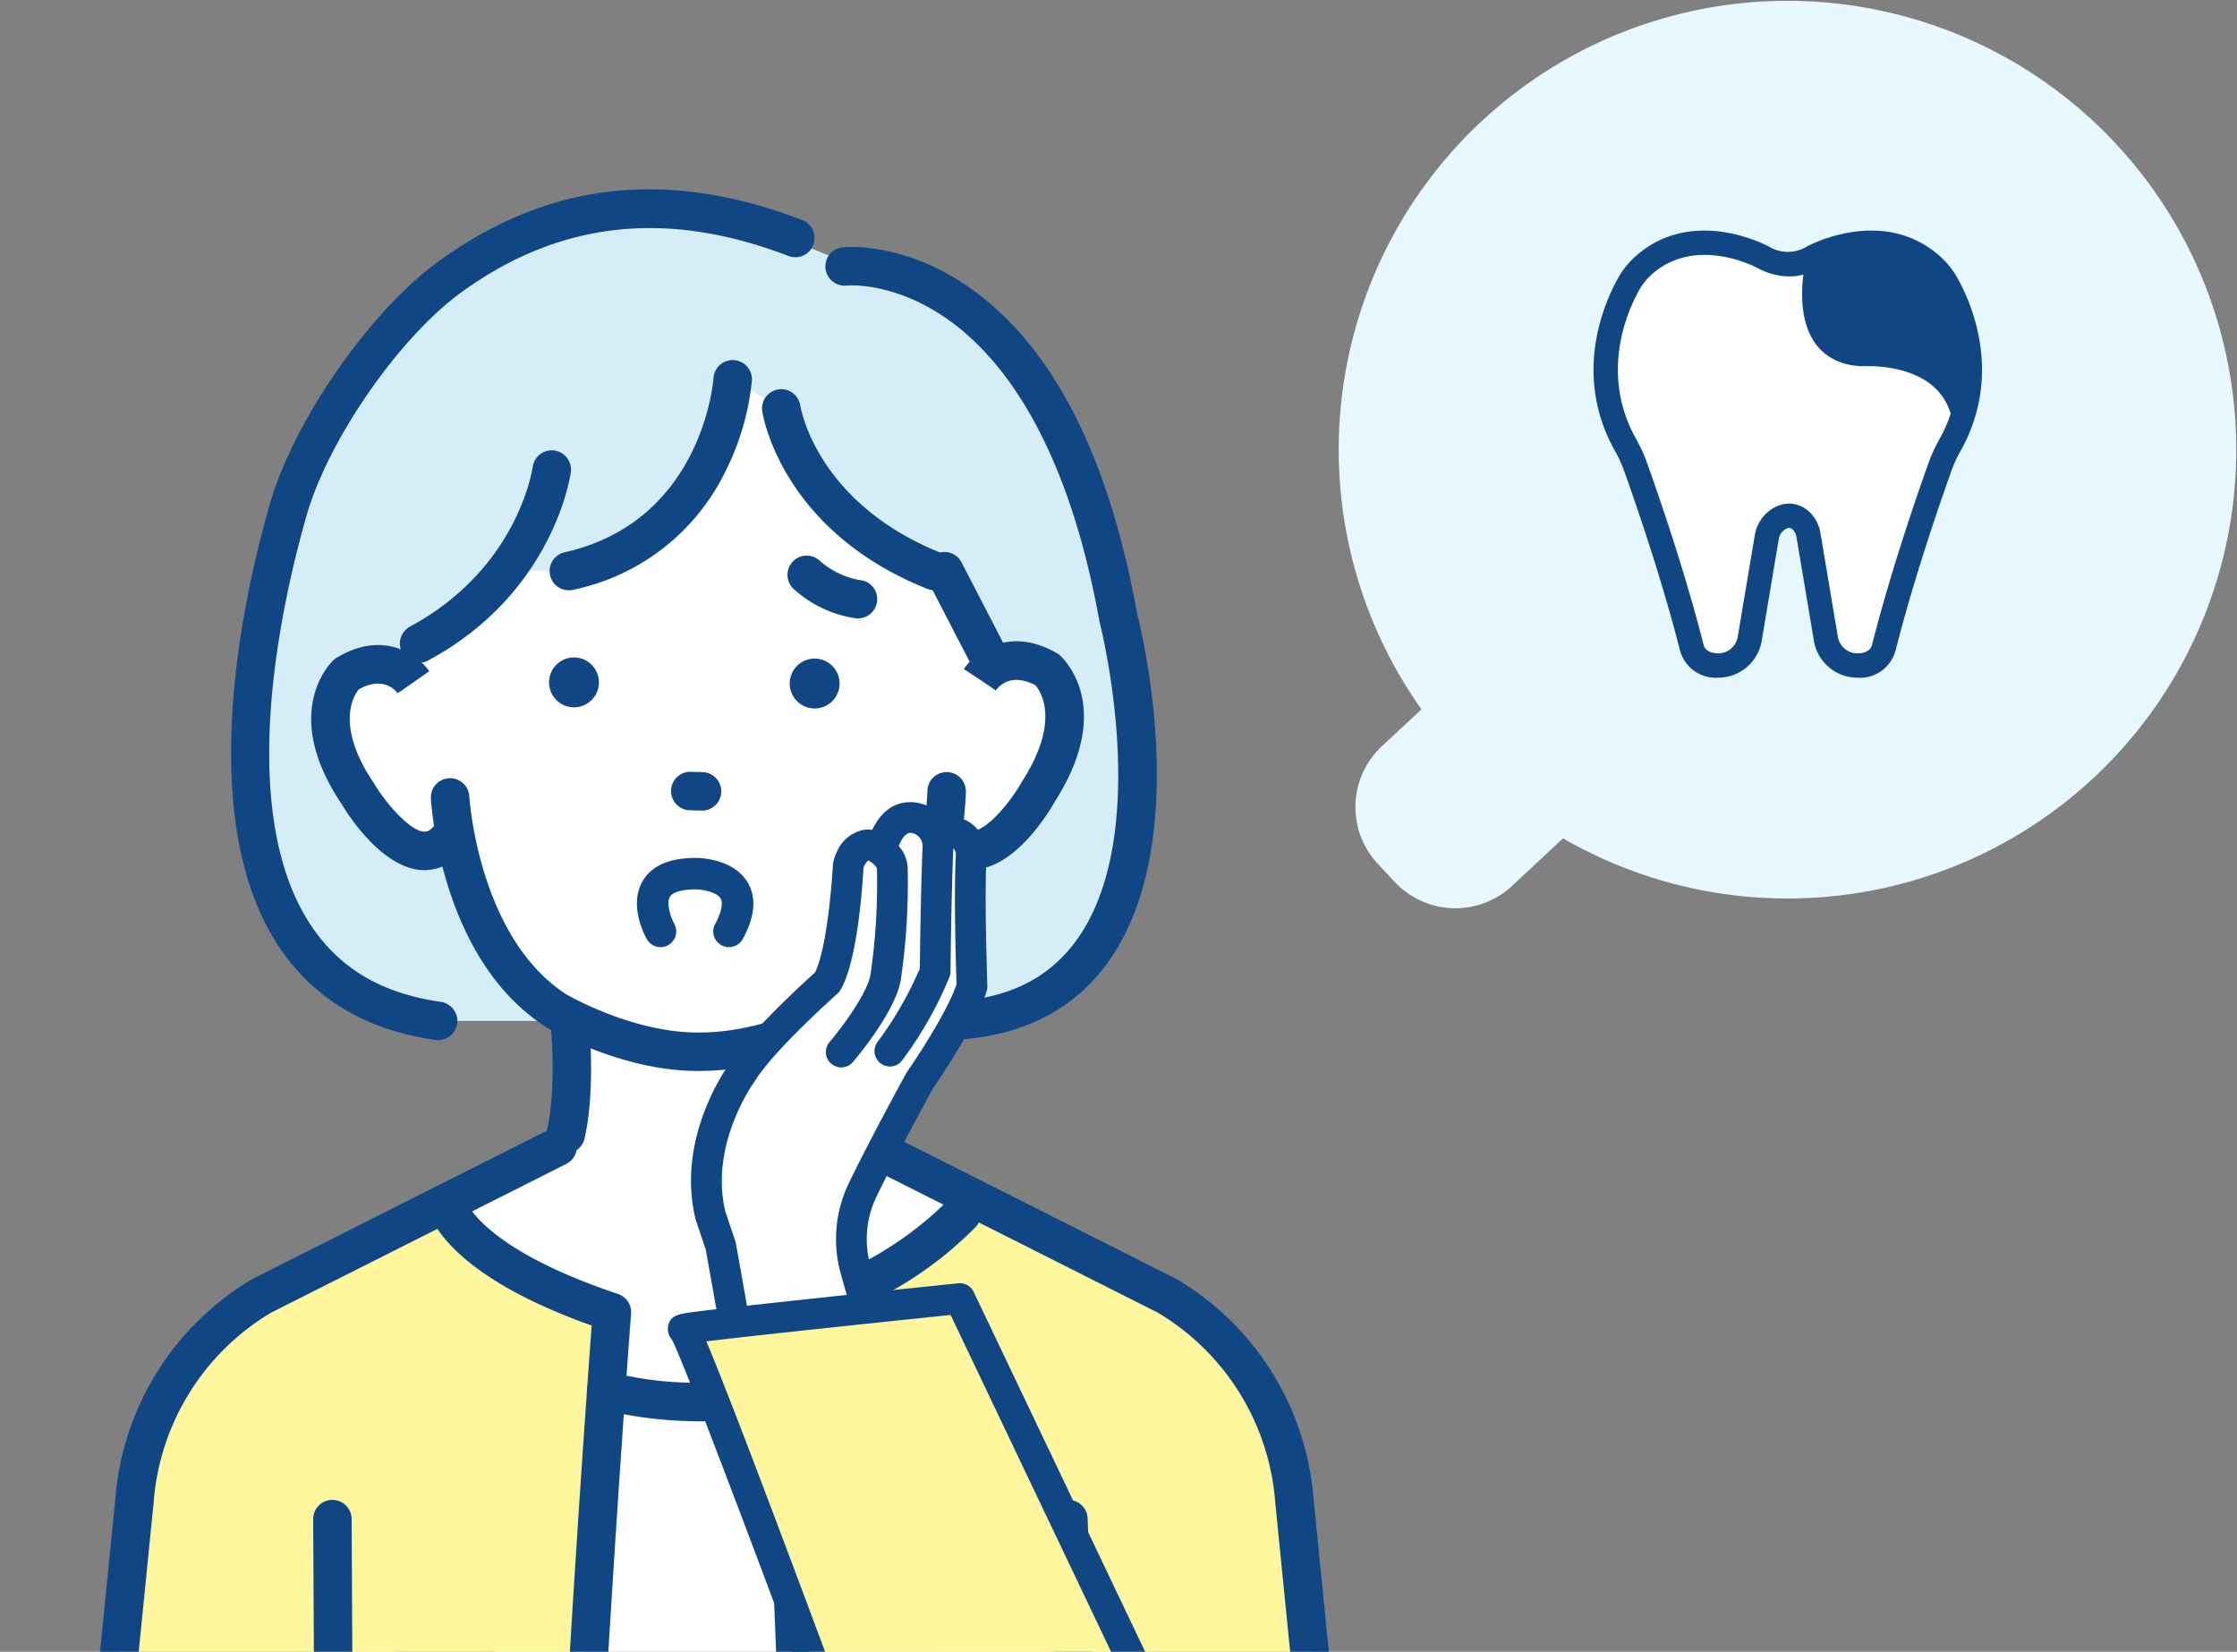 <svg xmlns="http://www.w3.org/2000/svg" xmlns:xlink="http://www.w3.org/1999/xlink" width="242.319" height="178.902" viewBox="0 0 242.319 178.902">
  <rect x="0" y="0" width="242.319" height="178.902" fill="#808080" stroke="none"/>
  <defs>
    <clipPath id="clip-path">
      <rect id="長方形_2002" data-name="長方形 2002" width="158.66" height="176.339" fill="none"/>
    </clipPath>
    <clipPath id="clip-path-2">
      <rect id="長方形_2008" data-name="長方形 2008" width="42.086" height="48.421" fill="none"/>
    </clipPath>
  </defs>
  <g id="グループ_816" data-name="グループ 816" transform="translate(-213.5 -4214.437)">
    <g id="グループ_639" data-name="グループ 639" transform="translate(213.5 4217)">
      <g id="グループ_615" data-name="グループ 615" clip-path="url(#clip-path)">
        <path id="パス_2393" data-name="パス 2393" d="M141.627,258.516s1.886,16.065,0,23.248l-12.118,7.05,22.46,43.048,33.219-39.832,1.536-3.8-13.04-7.907a88,88,0,0,1,1.272-17.159l-20.6-7.327Z" transform="translate(-80.47 -158.966)" fill="#fff"/>
        <path id="パス_2394" data-name="パス 2394" d="M140.648,426.481l.741-40.152s27.708,4.581,47.066-1.636l1.378,42.018Z" transform="translate(-87.391 -239.028)" fill="#fff"/>
        <path id="パス_2395" data-name="パス 2395" d="M262.527,418.736l-4.81-43.458-37.488-3.42,2.142,46.878Z" transform="translate(-136.839 -231.054)" fill="#fff79d"/>
        <path id="パス_2396" data-name="パス 2396" d="M91.751,141.573H148.47s37.8,3.11,9.437-66.372c0,0-7.076-17.95-21.034-15.373l-11.462-4.7s-27.578-7.625-42.768,17c0,0-23.779,45.089-2.552,63.571,0,0,6.754,5.868,11.659,5.868" transform="translate(-44.287 -33.562)" fill="#d5edf7"/>
        <path id="パス_2397" data-name="パス 2397" d="M67.8,398.357l-12.422-26.72,24.363-24.29s-11.869-4.812-11.941-9.318L44.893,349.739a33.576,33.576,0,0,0-10.937,20.418q-.1.728-.18,1.479c-.452,4.518-1.448,14.791-2.6,26.72Z" transform="translate(-19.371 -210.033)" fill="#fff79d"/>
        <path id="パス_2398" data-name="パス 2398" d="M282.805,399.465l-4.565-32.687c-1.256-5.383-6.258-12.758-10.945-15.688l-20.82-10.246L223.49,351.352l31.29,27.033.82,21.027Z" transform="translate(-138.865 -211.782)" fill="#fff79d"/>
        <path id="パス_2399" data-name="パス 2399" d="M116.321,410.354l2.588-48.468L108.836,358.4,88.761,378.247l-4.072,32.7Z" transform="translate(-52.622 -222.692)" fill="#fff79d"/>
        <path id="パス_2400" data-name="パス 2400" d="M174,124.04a13.356,13.356,0,0,0-8.439-4.736l-8.726-14.783L138.668,83.954l-8.87,16.83-12.652-5.37-6.865,12.669L104.1,123.5s-4.451-6.99-7.866,2.843c0,0-4.592,6.621,8.382,15.351,0,0,2.886-.317,3.728-1.848,0,0,5.1,25.56,26.4,24.73,26.863,1.364,26.863-24.749,26.863-24.749.882,1.509,3.957,2.6,3.957,2.6C179.464,133.447,174,124.04,174,124.04" transform="translate(-59.304 -52.165)" fill="#fff"/>
        <path id="パス_2401" data-name="パス 2401" d="M232.94,159c-.049,0-.1,0-.149-.005a12.637,12.637,0,0,1-6.709-3.1,2.083,2.083,0,1,1,2.667-3.2,8.825,8.825,0,0,0,4.362,2.145,2.071,2.071,0,0,1,1.917,2.223A2.094,2.094,0,0,1,232.94,159" transform="translate(-140.01 -94.581)" fill="#104684"/>
        <path id="パス_2402" data-name="パス 2402" d="M228.671,187.03h0a2.7,2.7,0,1,1,2.662-2.731,2.7,2.7,0,0,1-2.662,2.731" transform="translate(-140.388 -112.86)" fill="#104684"/>
        <path id="パス_2403" data-name="パス 2403" d="M159.825,186.7h0a2.7,2.7,0,1,1,2.661-2.731,2.7,2.7,0,0,1-2.661,2.731" transform="translate(-97.61 -112.654)" fill="#104684"/>
        <path id="パス_2404" data-name="パス 2404" d="M195.436,218.2h-.064l-1.251-.038a2.083,2.083,0,1,1,.125-4.163l1.251.037a2.083,2.083,0,0,1-.061,4.164" transform="translate(-119.362 -132.966)" fill="#104684"/>
        <path id="パス_2405" data-name="パス 2405" d="M249.234,149.781a2.083,2.083,0,0,1-.056-4.164c6.276-.171,10.843-2.274,13.962-6.43,8.606-11.466,2.744-34.4,2.684-34.631-.014-.052-.026-.106-.036-.159-3.591-19.988-10.914-28.806-16.425-32.683-5.832-4.1-10.768-3.678-10.976-3.659a2.083,2.083,0,0,1-.443-4.142c.261-.028,6.445-.647,13.507,4.179,9.1,6.218,15.3,18.159,18.424,35.49.474,1.844,6.227,25.265-3.4,38.1-3.877,5.17-9.659,7.895-17.185,8.1h-.058" transform="translate(-146.699 -39.687)" fill="#104684"/>
        <path id="パス_2406" data-name="パス 2406" d="M158.448,297.624a2.084,2.084,0,0,1-2.031-2.552c1-4.334.446-10.681.44-10.744a2.083,2.083,0,0,1,4.148-.376c.026.286.624,7.069-.53,12.06a2.084,2.084,0,0,1-2.027,1.613" transform="translate(-97.156 -175.256)" fill="#104684"/>
        <path id="パス_2407" data-name="パス 2407" d="M240.413,294.953a2.084,2.084,0,0,1-2.027-1.613c-1.148-4.965-.627-13.282-.6-13.633a2.083,2.083,0,0,1,4.156.269c0,.08-.5,8.06.506,12.425a2.085,2.085,0,0,1-2.031,2.552" transform="translate(-147.66 -172.585)" fill="#104684"/>
        <path id="パス_2408" data-name="パス 2408" d="M88.544,139.535a2.1,2.1,0,0,1-.295-.021c-7.606-1.077-13.365-4.557-17.115-10.342-9.086-14.015-3.615-37.991-.841-47.648,2.617-9.111,10.835-20.935,18.318-26.358,11.876-8.606,24.765-10.059,39.4-4.442a2.083,2.083,0,0,1-1.492,3.889c-13.22-5.072-24.822-3.788-35.469,3.927C84.33,63.413,76.655,74.466,74.3,82.674c-2.616,9.109-7.822,31.655.332,44.233,3.109,4.8,7.755,7.57,14.2,8.484a2.083,2.083,0,0,1-.29,4.145" transform="translate(-41.078 -29.441)" fill="#104684"/>
        <path id="パス_2409" data-name="パス 2409" d="M152.152,246.4c-8.328,0-16.039-4.538-16.369-4.734l-.056-.035c-11.358-7.267-12.42-24.032-12.46-24.742a2.082,2.082,0,0,1,4.158-.232c.009.151.994,15.321,10.513,21.444.457.264,7.518,4.28,14.617,4.13,7.08-.041,13.962-3.78,14.6-4.132,9.529-6.312,9.892-21.895,9.895-22.052a2.083,2.083,0,0,1,4.165.061c-.011.732-.387,18-11.831,25.51-.033.022-.067.042-.1.062-.33.191-8.18,4.667-16.669,4.715-.152,0-.305,0-.457,0" transform="translate(-76.59 -132.967)" fill="#104684"/>
        <path id="パス_2410" data-name="パス 2410" d="M27.571,386.613a2.057,2.057,0,0,1-.21-.011,2.082,2.082,0,0,1-1.865-2.279l2.841-28.406A30.384,30.384,0,0,1,43.16,332.192c.04-.024.081-.046.122-.067l31.99-16.114a2.083,2.083,0,1,1,1.874,3.72L45.219,335.813a26.218,26.218,0,0,0-12.732,20.454c0,.014,0,.029,0,.043l-2.843,28.428a2.083,2.083,0,0,1-2.07,1.875" transform="translate(-15.835 -196.214)" fill="#104684"/>
        <path id="パス_2411" data-name="パス 2411" d="M294.538,386.613a2.083,2.083,0,0,1-2.07-1.875l-2.843-28.428c0-.014,0-.029,0-.043a26.218,26.218,0,0,0-12.732-20.454l-31.927-16.081a2.083,2.083,0,0,1,1.874-3.72l31.991,16.114c.041.021.082.043.122.067a30.387,30.387,0,0,1,14.823,23.725l2.84,28.406a2.085,2.085,0,0,1-2.075,2.29" transform="translate(-151.495 -196.214)" fill="#104684"/>
        <path id="パス_2412" data-name="パス 2412" d="M91.814,451.748a2.083,2.083,0,0,1-2.083-2.072L89.6,424.36a2.083,2.083,0,0,1,2.072-2.093h.011a2.082,2.082,0,0,1,2.082,2.072l.128,25.316a2.082,2.082,0,0,1-2.072,2.093Z" transform="translate(-55.675 -262.375)" fill="#104684"/>
        <path id="パス_2413" data-name="パス 2413" d="M303.23,452.087a2.083,2.083,0,0,1-2.08-2l-1-25.656a2.082,2.082,0,1,1,4.162-.162l1,25.656a2.083,2.083,0,0,1-2,2.162l-.083,0" transform="translate(-186.497 -262.374)" fill="#104684"/>
        <path id="パス_2414" data-name="パス 2414" d="M139.287,398.959q-.059,0-.118,0a2.082,2.082,0,0,1-1.963-2.2c1.224-21.872,2.606-41.021,3.015-46.556-15.823-5.624-17.549-11.88-17.7-12.6l4.079-.842a.565.565,0,0,0-.021-.09c.016.051,1.727,5.18,16.494,10.106a2.082,2.082,0,0,1,1.418,2.133c-.017.22-1.683,22.245-3.129,48.077a2.083,2.083,0,0,1-2.077,1.966" transform="translate(-76.13 -209.194)" fill="#104684"/>
        <path id="パス_2415" data-name="パス 2415" d="M222.029,397.775a2.083,2.083,0,0,1-2.08-2c-.941-25.292-1.947-47.8-1.957-48.023a2.083,2.083,0,0,1,1.619-2.124,37.561,37.561,0,0,0,18.459-10.03,2.083,2.083,0,0,1,3.127,2.751,40.673,40.673,0,0,1-18.967,10.919c.251,5.716,1.091,25.047,1.883,46.351a2.082,2.082,0,0,1-2,2.159l-.078,0" transform="translate(-135.447 -208.084)" fill="#104684"/>
        <path id="パス_2416" data-name="パス 2416" d="M180.045,390.944a45.356,45.356,0,0,1-10.545-1.279,2.082,2.082,0,1,1,.976-4.049,37.808,37.808,0,0,0,18.237.073,2.083,2.083,0,1,1,1.063,4.027,38.122,38.122,0,0,1-9.731,1.227" transform="translate(-104.327 -239.566)" fill="#104684"/>
        <path id="パス_2417" data-name="パス 2417" d="M136.5,81.412s-1.671,18.3-17.42,20.636l-7.374.079-12.708,9.7-7.045-9.7s9.052-32.9,31.469-33.02c0,0,23.922-2.964,34.943,16.631l9.282,6.032-6.328,10.358s-18.422-6.9-19.559-17.648Z" transform="translate(-57.133 -42.84)" fill="#d5edf7"/>
        <path id="パス_2418" data-name="パス 2418" d="M269.765,201.373a5.685,5.685,0,0,1-4.717-2.745,2.082,2.082,0,1,1,3.4-2.408c.723,1.021,1.211,1,1.371.987,1.56-.081,4.1-3.149,5.326-5.333.019-.034.04-.069.061-.1,4.128-6.458,1.98-9.674,1.4-10.355-2.624-1.373-3.939.076-4.287.566l-1.721-1.173-1.739-1.145c1.239-1.881,4.936-4.663,10.06-1.729a2.033,2.033,0,0,1,.336.239c.251.219,6.054,5.477-.509,15.79-.745,1.318-4.3,7.167-8.707,7.4-.089,0-.18.007-.273.007" transform="translate(-164.448 -109.766)" fill="#104684"/>
        <path id="パス_2419" data-name="パス 2419" d="M101.332,202.121l-.14,0c-4.385-.119-8.061-5.823-8.835-7.11-6.779-10.055-1.149-15.421-.906-15.644a2.056,2.056,0,0,1,.33-.248c5.015-3.04,8.759-.375,10.038,1.459L98.4,182.96l.019.027c-.356-.473-1.688-1.865-4.242-.448-.555.691-2.586,3.918,1.657,10.183.023.033.044.067.065.1,1.273,2.124,3.859,5.091,5.4,5.131.156,0,.635.017,1.321-1a2.083,2.083,0,1,1,3.457,2.323,5.624,5.624,0,0,1-4.752,2.847" transform="translate(-55.317 -110.437)" fill="#104684"/>
        <path id="パス_2420" data-name="パス 2420" d="M159.307,121.246a2.083,2.083,0,0,1-.454-4.115c14.961-3.358,16.115-18.662,16.125-18.816a2.083,2.083,0,1,1,4.156.267,27.987,27.987,0,0,1-2.843,9.753,23.7,23.7,0,0,1-16.526,12.861,2.093,2.093,0,0,1-.458.051" transform="translate(-97.692 -59.876)" fill="#104684"/>
        <path id="パス_2421" data-name="パス 2421" d="M236.676,126.28a2.072,2.072,0,0,1-.772-.149c-15.778-6.3-17.812-18.747-17.891-19.273a2.083,2.083,0,0,1,4.118-.626c.073.457,1.871,10.66,15.318,16.031a2.083,2.083,0,0,1-.773,4.017" transform="translate(-135.448 -64.91)" fill="#104684"/>
        <path id="パス_2422" data-name="パス 2422" d="M116.473,145.01a2.083,2.083,0,0,1-.989-3.916c11.6-6.251,13.238-16.877,13.3-17.326a2.083,2.083,0,0,1,4.127.565c-.072.532-1.919,13.137-15.453,20.428a2.07,2.07,0,0,1-.986.25" transform="translate(-71.075 -75.789)" fill="#104684"/>
        <path id="パス_2423" data-name="パス 2423" d="M271.977,165.346a2.082,2.082,0,0,1-1.851-1.126l-5.23-10.108a2.083,2.083,0,0,1,3.7-1.914l5.23,10.108a2.083,2.083,0,0,1-1.848,3.04" transform="translate(-164.448 -93.868)" fill="#104684"/>
        <path id="パス_2424" data-name="パス 2424" d="M205.959,254.684c2.278-3.643,9.2-9.758,9.2-9.758,1.826-3.015,2.3-12.839,2.3-12.839,1.162-2.791,2.7-2.192,3.709-1.313V230.1c1.906-5.77,6.074-1.507,6.074-1.507-.079.732-.142,1.67-.192,2.717l1.331-2.717a3.035,3.035,0,0,1,2.474,1.449c-.415,3.883,0,15.313,0,15.313-1.06,3.63-5.657,10.2-5.657,10.2s-8.03,14.613-8.03,16.418c0,0,5.838,23.987,13.916,36.01H209.791l-6.156-34.516-1.1-3.25c-2.028-8.233,3.423-15.534,3.423-15.534" transform="translate(-125.564 -141.092)" fill="#fff"/>
        <path id="パス_2425" data-name="パス 2425" d="M207.053,311.785a1.692,1.692,0,0,0,.294-.026,1.664,1.664,0,0,0,1.346-1.931l-6.156-34.516a1.639,1.639,0,0,0-.062-.241L201.4,271.89c-1.763-7.316,3.109-14.01,3.159-14.077.026-.035.052-.074.075-.111,2.123-3.4,8.824-9.333,8.891-9.393a1.67,1.67,0,0,0,.321-.385c1.73-2.857,2.337-10.186,2.517-13.205a.489.489,0,0,1,.047-.187,2.2,2.2,0,0,1,.461-.679,2.461,2.461,0,0,1,.836.676.486.486,0,0,1,.125.334l0,.407a68.613,68.613,0,0,1-.715,11c-.342,1.908-2.9,5.467-4.429,7.263a1.664,1.664,0,1,0,2.533,2.16c.465-.546,4.562-5.427,5.173-8.834a71.174,71.174,0,0,0,.766-11.557l0-.406a3.816,3.816,0,0,0-.974-2.585c-1.506-1.682-2.885-1.89-3.778-1.768a4.017,4.017,0,0,0-2.983,2.517,3.792,3.792,0,0,0-.385,1.462c-.264,4.425-.96,9.6-1.932,11.483-1.213,1.086-7.061,6.4-9.263,9.879-.577.8-5.777,8.279-3.662,16.869.011.045.024.09.039.135l1.059,3.131,6.134,34.393a1.665,1.665,0,0,0,1.637,1.373" transform="translate(-122.828 -143.229)" fill="#104684"/>
        <path id="パス_2426" data-name="パス 2426" d="M250.542,251.317a1.662,1.662,0,0,0,1.33-.663,41.529,41.529,0,0,0,5.141-9.067,1.663,1.663,0,0,0,.1-.55c0-.08.079-8.011.3-13.357a4.8,4.8,0,0,0-3.471-4.834c-1.228-.33-4.244-.6-5.765,4a1.664,1.664,0,0,0,3.161,1.044c.7-2.113,1.428-1.916,1.739-1.832a1.45,1.45,0,0,1,1.01,1.483c-.2,4.813-.281,11.68-.3,13.17a39.493,39.493,0,0,1-4.572,7.937,1.665,1.665,0,0,0,1.328,2.666" transform="translate(-154.15 -138.365)" fill="#104684"/>
        <path id="パス_2427" data-name="パス 2427" d="M254.129,309.406a1.664,1.664,0,0,0,1.38-2.593c-6-8.924-10.827-24.99-12.626-31.483a10.6,10.6,0,0,1,.67-7.442c2.192-4.536,5.684-10.926,6.105-11.7.549-.793,4.765-6.941,5.837-10.615a1.651,1.651,0,0,0,.066-.527c0-.095-.34-9.513-.091-13.994a4.1,4.1,0,0,0-3.631-4.349c-.123-.013-.251-.02-.382-.023a1.664,1.664,0,1,0-.064,3.328c.037,0,.074,0,.109.006a.8.8,0,0,1,.645.853c-.236,4.24.022,12.366.078,14.016-.922,2.81-4.147,7.756-5.347,9.472a1.572,1.572,0,0,0-.095.152c-.038.07-3.865,7.039-6.227,11.927a13.92,13.92,0,0,0-.881,9.779c2.287,8.26,7.028,23.458,13.071,32.451a1.662,1.662,0,0,0,1.383.736" transform="translate(-148.607 -140.85)" fill="#104684"/>
        <path id="パス_2428" data-name="パス 2428" d="M245.519,406.862l-20.1-42.175s-30.709,3.159-29.946,3.325,17,44.145,17,44.145Z" transform="translate(-121.448 -226.598)" fill="#fff79d"/>
        <path id="パス_2429" data-name="パス 2429" d="M208.176,410c-5.795-15.7-15.339-41.128-16.688-43.623a1.664,1.664,0,0,1-.421-1.2c.079-1.422,1.252-1.575,2.738-1.768.786-.1,1.937-.241,3.421-.411,2.49-.285,5.959-.666,10.311-1.131,7.406-.791,14.906-1.563,14.981-1.571a1.667,1.667,0,0,1,1.673.939l20.1,42.175a1.664,1.664,0,0,1-1.239,2.359L210,411.069a1.692,1.692,0,0,1-.264.021A1.665,1.665,0,0,1,208.176,410m13.515-46.271c-9.16.945-21.556,2.258-26.462,2.855.5,1.168,1.182,2.868,2.04,5.054,1.444,3.675,3.4,8.785,5.815,15.188,3.287,8.718,6.548,17.515,7.741,20.737l29.5-4.727ZM192.344,366.9h0m0,0c-.054-.014-.107-.03-.159-.048a1.564,1.564,0,0,0,.159.048" transform="translate(-118.717 -223.866)" fill="#104684"/>
        <path id="パス_2431" data-name="パス 2431" d="M192.188,248.29a1.7,1.7,0,0,1-1.5-2.515c.671-1.24.885-2.242.587-2.747-.43-.728-2.033-.986-2.7-.992-1.473,0-2.5.3-2.8.818-.435.738.145,2.3.476,2.9a1.7,1.7,0,0,1-2.971,1.668c-.207-.367-1.98-3.663-.449-6.285.972-1.665,2.909-2.51,5.756-2.51.413,0,4.08.075,5.616,2.652.972,1.63.8,3.688-.515,6.117a1.7,1.7,0,0,1-1.5.894" transform="translate(-113.217 -148.271)" fill="#104684"/>
      </g>
    </g>
    <g id="グループ_634" data-name="グループ 634" transform="translate(358.5 4214.437)">
      <path id="合体_4" data-name="合体 4" d="M6.069,95.51,4.241,93.55a9,9,0,0,1,.445-12.721l4.291-4A48.613,48.613,0,1,1,24.315,90.8l-5.526,5.153A9,9,0,0,1,6.069,95.51Z" fill="#e8f8ff"/>
      <g id="グループ_628" data-name="グループ 628" transform="translate(27.617 24.975)">
        <g id="グループ_627" data-name="グループ 627" clip-path="url(#clip-path-2)">
          <path id="パス_2635" data-name="パス 2635" d="M27.4,6.624s7.549-4.106,13.088,1.005A8.2,8.2,0,0,1,42.133,9.82c1.46,2.73,4.35,9.807.107,17.249a15.4,15.4,0,0,0-1.1,2.463c-1.208,3.378-4.009,11.477-6.024,19.4a2.733,2.733,0,0,1-2.917,1.9A3.473,3.473,0,0,1,28.864,48l-1.9-11.3a2.674,2.674,0,0,0-.739-1.48,1.852,1.852,0,0,0-2.464-.256,2.839,2.839,0,0,0-1.308,1.964L20.6,48a3.473,3.473,0,0,1-3.341,2.833,2.733,2.733,0,0,1-2.917-1.9c-2.015-7.925-4.815-16.024-6.023-19.4a15.431,15.431,0,0,0-1.1-2.463C2.98,19.627,5.869,12.55,7.329,9.82A8.2,8.2,0,0,1,8.971,7.629C14.51,2.518,22.059,6.624,22.059,6.624s2.832,1.7,5.344,0" transform="translate(-3.688 -3.732)" fill="#fff"/>
          <path id="パス_2636" data-name="パス 2636" d="M28.627,48.421l-.145,0a4.767,4.767,0,0,1-4.6-3.93l-1.9-11.3a1.389,1.389,0,0,0-.364-.76c-.254-.25-.421-.338-.856-.072a1.527,1.527,0,0,0-.7,1.059L18.207,44.489a4.767,4.767,0,0,1-4.6,3.93,4.006,4.006,0,0,1-4.226-2.894C7.358,37.584,4.518,29.395,3.39,26.243a14.025,14.025,0,0,0-1-2.255C-2.18,15.97.931,8.365,2.481,5.468A9.431,9.431,0,0,1,4.391,2.93C10.551-2.754,18.657,1.55,19,1.736l.048.027a3.962,3.962,0,0,0,3.931.039,1.186,1.186,0,0,1,.108-.066c.342-.186,8.447-4.491,14.608,1.194A9.434,9.434,0,0,1,39.6,5.468c1.55,2.9,4.661,10.5.09,18.52a14.046,14.046,0,0,0-1,2.255c-1.128,3.153-3.968,11.342-5.987,19.283a3.972,3.972,0,0,1-4.081,2.9M21.2,29.571a3.2,3.2,0,0,1,2.263.982,3.975,3.975,0,0,1,1.114,2.2l1.9,11.3a2.16,2.16,0,0,0,2.078,1.736c.225.006,1.379-.01,1.608-.912,2.046-8.05,4.919-16.333,6.06-19.521a16.539,16.539,0,0,1,1.191-2.671c3.921-6.879,1.219-13.465-.125-15.977a6.85,6.85,0,0,0-1.374-1.845C31.324.631,24.977,3.722,24.387,4.024c-3.017,1.984-6.261.243-6.657.016C17.315,3.82,10.883.52,6.175,4.863A6.855,6.855,0,0,0,4.8,6.708c-1.344,2.513-4.046,9.1-.125,15.977a16.558,16.558,0,0,1,1.191,2.672c1.14,3.187,4.013,11.47,6.06,19.52.23.9,1.385.919,1.608.912a2.161,2.161,0,0,0,2.078-1.736l1.858-11.073a4.154,4.154,0,0,1,1.92-2.868,3.463,3.463,0,0,1,1.808-.542" transform="translate(0 0)" fill="#104684"/>
          <path id="パス_2637" data-name="パス 2637" d="M86.289,6.358s-2.247,8.9,3.879,11.03a7.478,7.478,0,0,0,2.579.371c2.323-.037,9.687.426,9.572,7.771,0,0,5.961-10.1-2.222-18.554,0,0-5.367-5.861-13.808-.618" transform="translate(-63.295 -3.079)" fill="#104684"/>
        </g>
      </g>
    </g>
  </g>
</svg>
